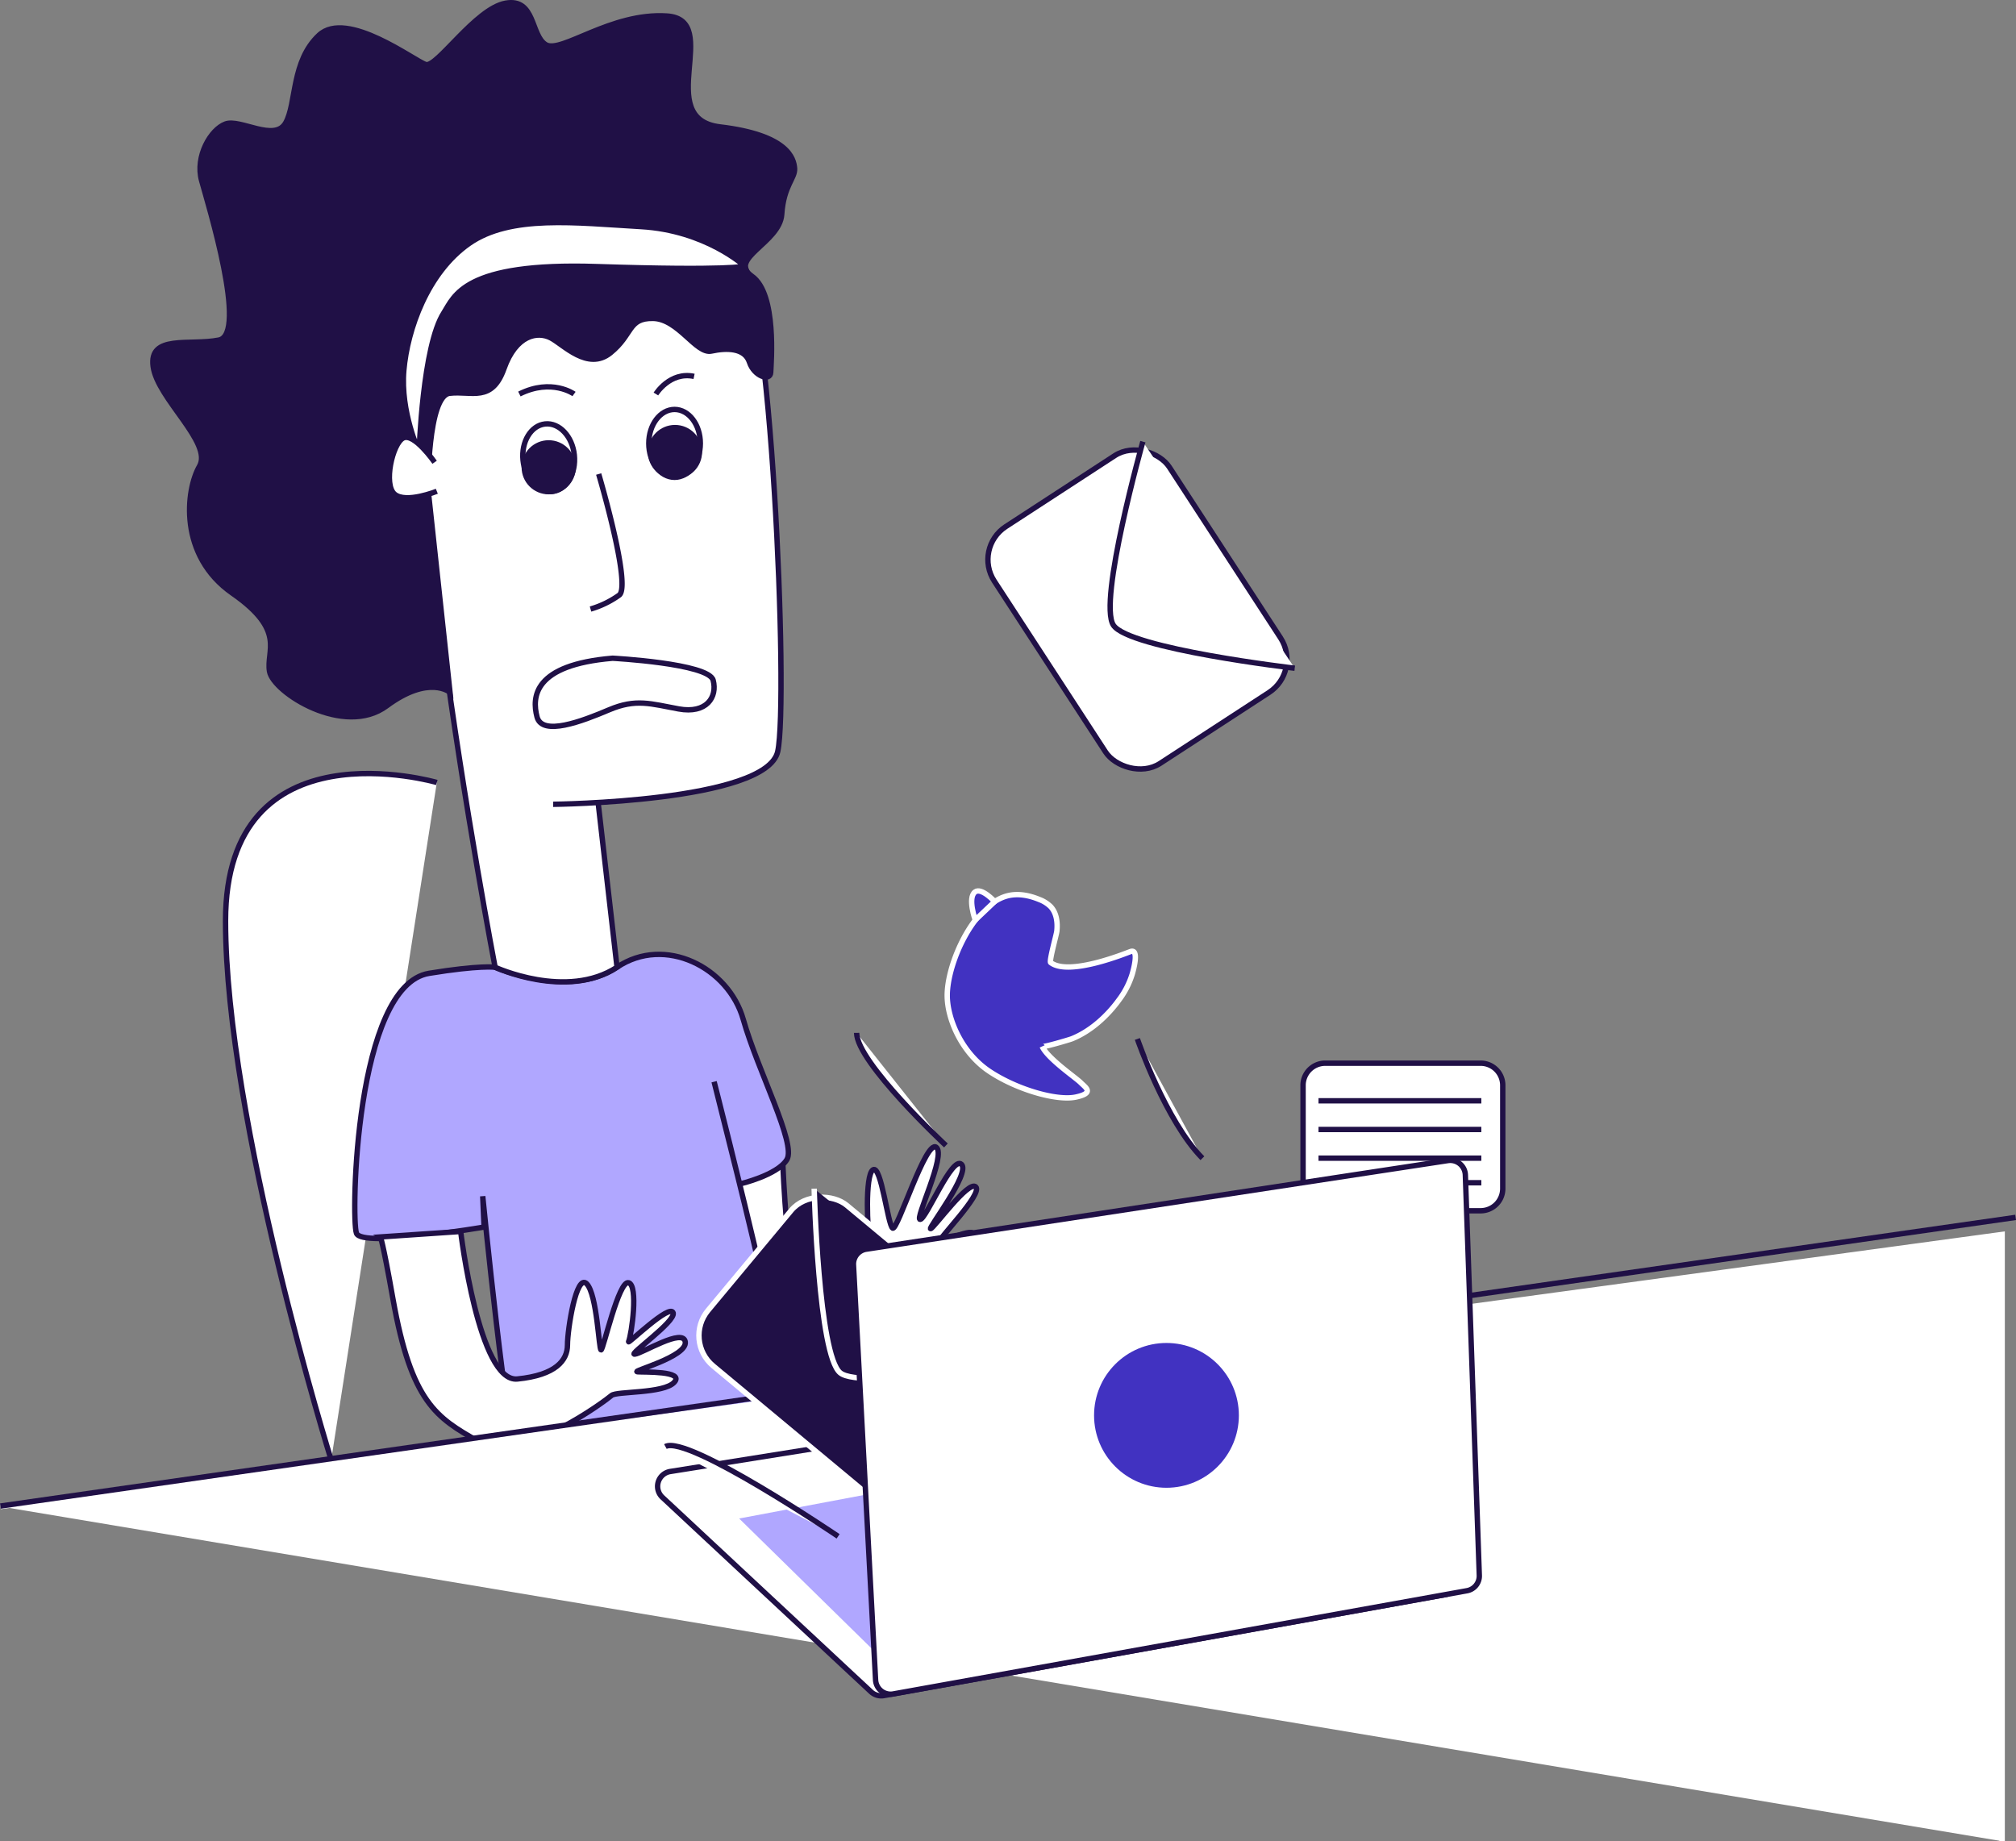<svg xmlns="http://www.w3.org/2000/svg" viewBox="0 0 1124.43 1026.95"><rect x="0" y="0" width="1124.43" height="1026.95" fill="#808080" stroke="none"/><defs><style>.cls-1,.cls-13,.cls-4,.cls-7{fill:#fff;}.cls-1,.cls-13,.cls-2,.cls-3,.cls-4,.cls-5,.cls-6{stroke:#201046;}.cls-1,.cls-10,.cls-12,.cls-2,.cls-3,.cls-5,.cls-7,.cls-8{stroke-miterlimit:10;}.cls-1,.cls-10,.cls-12,.cls-2,.cls-3,.cls-4,.cls-5,.cls-8{stroke-width:3px;}.cls-2,.cls-8{fill:#b0a7ff;}.cls-10,.cls-3,.cls-9{fill:#201046;}.cls-4{stroke-linecap:round;stroke-linejoin:round;}.cls-5,.cls-6{fill:none;}.cls-6{stroke-miterlimit:10;stroke-width:3px;}.cls-10,.cls-12,.cls-7,.cls-9{stroke:#fff;}.cls-7{stroke-width:2.98px;}.cls-8{stroke:#b0a7ff;}.cls-9{stroke-miterlimit:10;stroke-width:3px;}.cls-11,.cls-12{fill:#4132c1;}.cls-13{stroke-miterlimit:10;stroke-width:3px;}</style></defs><g id="Layer_2" data-name="Layer 2"><g id="Layer_1-2" data-name="Layer 1"><g id="Laag_2" data-name="Laag 2"><g id="AA"><g id="illustratie"><path id="stoel" class="cls-1" d="M243.64,436.43S125.8,402.08,125.8,513.62s58.92,300.73,58.92,300.73"/><path id="hand_rechts" data-name="hand rechts" class="cls-1" d="M408.62,660.14l28-10.65s2.87,66.7,9.14,71.14c11.7,8.28,43-18.51,39.3-29.48-1.19-3.5-2.77-35.61,1.84-38.68s8.29,31,11,32.54,18.43-49.43,24.26-45.13-12.28,40.58-8.9,40.25,17.8-35.64,23-30.73-19,36.23-17.19,35.92S540.25,658,544.25,662s-21.8,29.78-20,30.39,22.72-10.13,18.11-1.84S510.43,705,506.13,711.73s-49,53.6-59,53.73c-10.54.13-19.65-7.68-19.65-7.68Z"/><path id="t-shirt" class="cls-2" d="M398.29,603.34s55.6,216.15,44.94,216.15-146.58,14.74-153.54,0-20.45-152.28-20.45-152.28L270,684.4s-68.11,11.67-71.18,3.48-.77-138.25,40.48-145c28.3-4.63,36.83-3.4,36.83-3.4s41.21,18,68,0,62.23.2,70.41,29.07,29.68,69.39,24.36,78.19-26.35,13.65-26.35,13.65Z"/><path id="hand" class="cls-1" d="M256.94,686.86s10.14,84.43,31.63,82.28,27.94-10.44,27.94-19,4.91-40.22,10.74-34.08,6.76,36.85,8,36.85,9.82-39,15.35-37.46,1.69,28.79,0,32.85c-.81,1.94,23.29-21.67,24.87-16,1.36,4.93-25.17,23.33-21.49,23,4.16-.34,27.32-15,28.24-6.75s-30.39,16.27-26.71,16.58,26.41-.62,20.57,5.83-32.24,4.92-35,7.37-50.93,38.79-74.3,25.59-37.33-21.75-47.59-79.32c-6-33.88-7.06-34.69-7.06-34.69Z"/><g id="hoofd"><path id="hoofd-2" class="cls-1" d="M308.52,448.6s119.13-1.23,125.27-29.48-3.68-264-22.1-276.33-130.18-40.52-167,0,31.46,396.69,31.46,396.69,39.77,18.42,68,0L333.6,447.62"/><path id="haar" class="cls-3" d="M238.73,272.57s-.21-51.79,12.07-53.22,23.54,5.32,30.3-13.72,18.83-20.87,26-17.19,20.68,18.63,33.37,8.39,9.62-19.44,23.74-19.24,24,20.06,32.55,18.22S415.38,194,418,202s11.67,10.85,11.87,5.73,3.48-43.8-10.43-53.63,15.55-18.62,16.58-34.59,7.57-20.06,7.16-25.59-3.68-18.62-41.55-23.13S403.31,11,372,8.93s-59,21.08-67.55,16S298.71-1.27,281.93,1.8,243.65,37.8,237.51,36s-44-30.91-59.57-16.38-12.48,38.07-18.62,48.92-25.38-2.45-33.57.62-17,18-13.31,31.52,26,85.76,9.62,89S83,186.39,85.42,204.41s33.36,42.57,25.82,55.67-11.88,49.74,18.42,70.82,18.62,31.93,20.67,43.6,41.55,36.85,65.3,19.24S251,386.17,251,386.17Z"/><path id="band" class="cls-4" d="M233.75,252.1s1.91-59.2,13.78-77.62c5.9-9.16,10.85-28.24,85.35-25.79s82.49-.25,82.49-.25-21.7-20-57.92-22.06-72.67-6.75-95.8,9.42-34.41,47.69-36.41,70.82S233.75,252.1,233.75,252.1Z"/><path id="oor" class="cls-1" d="M242.41,257.83s-11.48-16.58-17.51-13.51-11.15,26-4.8,31.32S243.64,274,243.64,274"/><path id="neus" class="cls-1" d="M333.91,264.38s18.42,62.22,11.46,67.55a52.66,52.66,0,0,1-16,7.77"/><g id="wenkies"><path class="cls-1" d="M320.16,219.76s-12.45-9-30.47,0"/><path class="cls-1" d="M365.84,219.76s7.78-12.69,21.28-9.83"/></g><path id="mond" class="cls-1" d="M341.68,367.13s53.63,2.87,56.09,12.28-3.69,18.84-19.24,16-23.75-5.91-38.89.52-37.26,14.88-40.12,3.9S297.47,370.82,341.68,367.13Z"/><g id="ogen"><circle class="cls-3" cx="306.02" cy="260.63" r="13.6"/><ellipse class="cls-5" cx="376.24" cy="247.3" rx="14.38" ry="18.93"/><ellipse class="cls-6" cx="306.03" cy="255.29" rx="14.38" ry="18.93" transform="translate(-25.05 33.44) rotate(-6.01)"/><circle class="cls-3" cx="376.48" cy="252.1" r="13.6"/></g></g><polyline id="tafel" class="cls-7" points="0.3 840.25 1116.71 688.51 1116.71 1026.95"/><g id="laptop"><line class="cls-5" x1="0.21" y1="840.01" x2="1124.21" y2="679.01"/><path class="cls-1" d="M671,773.34,373.85,820.73a8.39,8.39,0,0,0-4.4,14.42L485.79,943.6a8.41,8.41,0,0,0,7.21,2.12l313.47-56.38a8.39,8.39,0,0,0,3.55-15L677.35,774.88A8.44,8.44,0,0,0,671,773.34Z"/><polygon class="cls-8" points="502.68 933.58 415.37 847.9 690.44 796.05 770.05 880.46 502.68 933.58"/><g id="bericht"><path id="bericht-2" class="cls-1" d="M825.86,593H739.1a12.34,12.34,0,0,0-12.31,12.3V663a12.35,12.35,0,0,0,12.31,12.31h2.2l.75,26.1,27.68-26.1h56.13A12.35,12.35,0,0,0,838.17,663V605.34A12.34,12.34,0,0,0,825.86,593Z"/><line class="cls-5" x1="735.4" y1="613.98" x2="826.22" y2="613.98"/><line class="cls-5" x1="735.4" y1="629.98" x2="826.22" y2="629.98"/><line class="cls-5" x1="735.4" y1="645.97" x2="826.22" y2="645.97"/><line class="cls-5" x1="735.4" y1="659.68" x2="826.22" y2="659.68"/></g><g id="mail"><rect class="cls-9" x="420.44" y="674.58" width="116.51" height="157.64" rx="22" transform="translate(-406.6 639.38) rotate(-50.23)"/><path class="cls-10" d="M454.11,663s2.36,92.59,14.47,102.67,103.72-7,103.72-7"/></g><path class="cls-1" d="M807.69,647.29,483.15,696.74a8.4,8.4,0,0,0-7.12,8.73L488.36,937a8.39,8.39,0,0,0,8.83,7.93,8.77,8.77,0,0,0,1-.12l320-57.57a8.38,8.38,0,0,0,6.9-8.55L817.3,655.29a8.4,8.4,0,0,0-8.7-8.08A9,9,0,0,0,807.69,647.29Z"/><circle class="cls-11" cx="650.6" cy="789.43" r="40.38"/></g><g id="vogel"><path class="cls-12" d="M586,536.85c-.9-.81,3.27-15.62,3.46-17.48.53-4.89-.16-10.21-3.49-13.73a18.18,18.18,0,0,0-6.44-4c-5.68-2.34-12.12-3.57-18.13-1.85-18.89,5.39-33.24,38-33.08,55.75.11,13,8.13,31.75,23.49,42s37.76,16.64,48.29,14.35,5.37-5.31,2.64-8.07-18.36-13.36-21.47-20.17c.31.69,15.23-3.72,16.61-4.28,10.57-4.26,19.85-12.79,26.45-21.94a46.45,46.45,0,0,0,7.17-14.09c.51-1.74,4.19-14.49-1-12.59C627.91,531.68,596.11,544.7,586,536.85Z"/><path class="cls-12" d="M554.79,502.86s-7.41-8.13-11-5.34c-4.24,3.33.16,15.62.16,15.62Z"/></g><g id="mail-2"><rect class="cls-13" x="576.15" y="261.15" width="116.51" height="157.64" rx="22" transform="translate(-82.74 401.24) rotate(-33.07)"/><path class="cls-1" d="M637.44,246.33S612.36,335.49,621,348.7s101.15,24,101.15,24"/></g><g id="woesh"><path class="cls-1" d="M670.64,646c-20.53-20.82-36.27-66.52-36.27-66.52"/><path class="cls-1" d="M467.46,856.9s-84-56.9-96.33-50.08"/><path class="cls-1" d="M527.58,638.89s-49.63-46.23-49.8-62.8"/></g></g></g></g></g></g></svg>